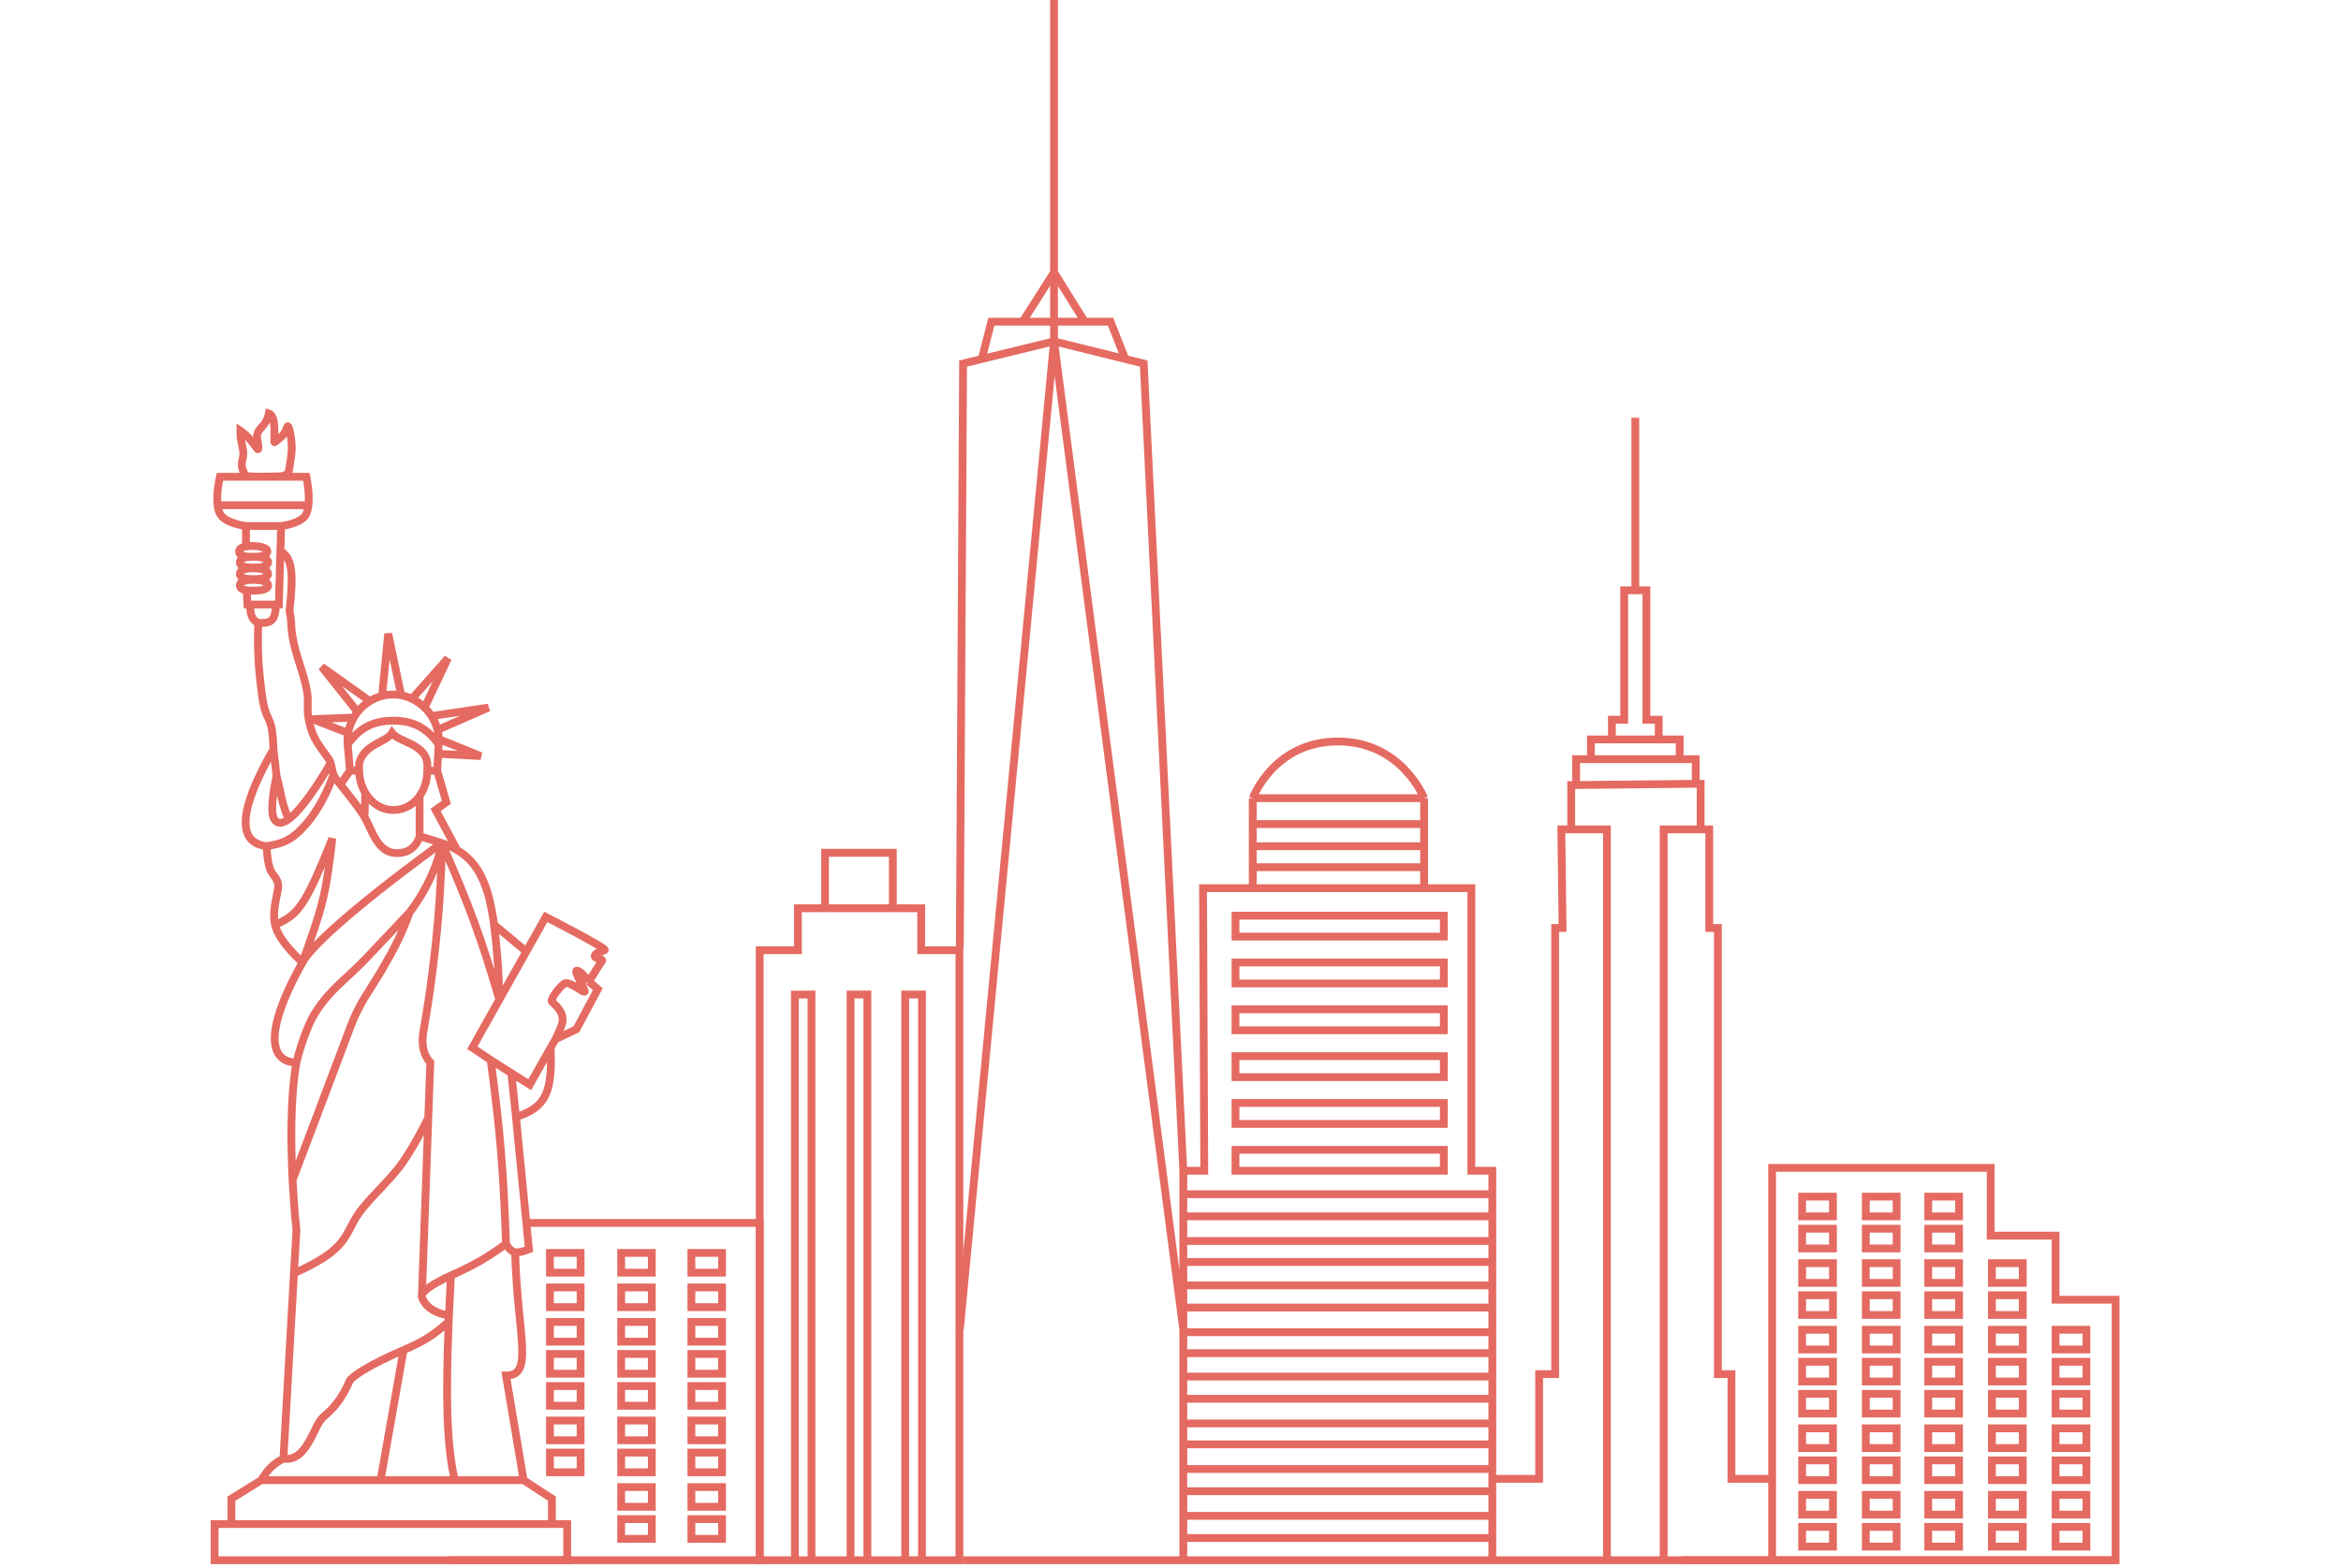 <svg width="300" height="201" viewBox="0 0 300 201" fill="none" xmlns="http://www.w3.org/2000/svg">
<path d="M29.656 195.364H27.5V200H72.687V195.364H70.726M29.656 195.364V192.109L33.479 189.741M29.656 195.364H70.726M33.479 189.741C34.263 188.459 34.949 187.67 36.322 186.98M33.479 189.741H48.77M67.1 189.741L70.726 192.109V195.364M67.1 189.741H58.278M67.1 189.741L64.845 176.326C68.472 176.326 66.315 171.296 66.021 160.643M36.322 186.98C39.36 187.473 40.216 182.639 41.419 181.653C44.065 179.483 44.601 177.168 44.947 176.82C46.516 175.241 51.711 173.071 51.711 173.071M36.322 186.98C36.745 179.544 37.322 169.399 37.674 163.207M37.988 136.18C37.988 136.18 31.225 136.87 38.772 123.357M37.988 136.18C37.183 140.768 37.259 146.774 37.493 151.272M37.988 136.18C37.988 136.18 38.981 132.041 40.438 129.768C42.399 126.71 44.359 125.536 46.908 122.863C49.101 120.563 52.495 116.945 52.495 116.945M56.611 108.067C56.611 108.067 41.086 119.214 38.772 123.357M56.611 108.067L53.769 107.18M56.611 108.067C56.611 108.067 56.052 112.285 52.495 116.945M56.611 108.067C56.611 108.067 56.709 118.326 54.259 132.234C53.769 135.016 55.141 136.18 55.141 136.18L54.887 143.282M56.611 108.067C60.045 115.77 61.758 120.518 63.992 128.141C63.928 124.423 63.631 120.971 63.309 118.523M56.611 108.067C57.329 108.319 57.981 108.61 58.572 108.959M38.772 123.357C38.772 123.357 35.754 120.808 35.243 118.523M38.772 123.357C41.322 116.197 41.713 115.071 42.595 107.476C39.351 115.519 38.363 117.344 35.243 118.523M53.769 107.18C53.769 107.18 53.279 109.528 50.632 109.35C48.355 109.197 47.67 106.401 46.712 104.714M53.769 107.18V102.043M46.712 104.714C46.221 103.85 44.696 101.906 43.621 100.571M46.712 104.714L46.811 101.632M36.028 70.683C37.423 71.624 37.638 73.331 37.106 78.278C37.106 78.278 37.282 79.18 37.302 79.758C37.424 83.371 38.87 85.676 39.36 88.734C39.574 90.065 39.288 90.865 39.556 92.186C39.889 93.823 40.25 94.678 41.223 96.033C42.037 97.168 42.251 97.417 42.376 97.809M48.77 189.741L51.711 173.071M48.77 189.741H58.278M51.711 173.071C54.418 171.911 55.658 171.065 57.494 169.422M57.494 169.422C57.129 179.207 57.2 185.007 58.278 189.741M57.494 169.422L57.533 168.632M57.788 163.503C60.79 162.168 62.325 161.267 64.845 159.459M57.788 163.503C57.788 163.503 53.736 165.279 54.063 166.265M57.788 163.503L57.533 168.632M64.845 159.459C64.517 149.921 64.066 144.772 62.885 135.884M64.845 159.459C65.638 160.802 66.259 160.709 67.786 160.149L66.119 143.183M54.063 166.265C54.749 168.337 57.533 168.632 57.533 168.632M54.063 166.265L54.869 143.775L54.887 143.282M62.885 135.884L60.532 134.306L67.451 121.976M62.885 135.884L65.531 137.561M65.531 137.561L67.884 139.04L70.563 134.306M65.531 137.561L66.119 143.183M37.674 163.207C37.864 159.872 37.988 157.683 37.988 157.683C37.988 157.683 37.687 154.994 37.493 151.272M37.674 163.207C37.674 163.207 41.099 161.794 42.889 160.149C44.935 158.269 44.744 156.967 46.516 154.823C47.987 153.042 49.588 151.601 51.025 149.792C52.891 147.442 54.887 143.282 54.887 143.282M37.493 151.272C37.493 151.272 41.419 140.915 44.947 131.544C46.065 128.577 47.261 127.171 48.868 124.442C50.436 121.778 51.446 119.855 52.495 116.945M35.243 118.523C34.785 116.472 35.827 114.067 35.636 113.295C35.243 111.717 34.361 112.605 34.165 108.462M34.165 108.462C36.126 108.166 37.4 107.771 39.262 105.601C41.576 102.905 42.742 99.288 42.742 99.288M34.165 108.462C30.539 108.067 30.343 104.22 35.047 96.033M71.177 133.221C71.177 133.221 71.834 131.898 72 131.346C72.434 129.913 71.366 129.031 70.726 128.387C70.432 128.091 72.098 126.02 72.49 126.02C73.459 126.02 74.722 127.325 74.941 127.105C75.039 127.006 73.569 124.54 73.863 124.442C74.337 124.283 75.464 125.823 75.464 125.823M71.177 133.221L73.863 131.938L76.607 126.809L75.464 125.823M71.177 133.221L70.563 134.306M75.464 125.823C75.464 125.823 76.999 123.357 77.097 123.258C77.503 122.849 76.215 122.962 76.215 122.567C76.215 122.124 76.924 122.109 77.49 121.778C77.827 121.581 69.942 117.537 69.942 117.537L67.451 121.976M63.309 118.523L67.451 121.976M63.309 118.523C62.607 113.172 61.182 110.501 58.572 108.959M70.563 134.306C70.793 139.86 70.058 141.959 66.119 143.183M46.026 98.795C46.026 98.795 45.982 98.192 46.026 97.809C46.712 95.343 49.554 95.145 50.24 93.962C51.123 95.145 54.469 95.343 54.749 97.809C54.793 98.192 54.749 98.795 54.749 98.795M46.026 98.795H44.849M46.026 98.795C46.032 99.81 46.316 100.801 46.811 101.632M54.749 98.795H56.023M54.749 98.795C54.757 99.992 54.406 101.144 53.769 102.043M44.849 98.795L43.621 100.571M44.849 98.795C44.849 98.795 44.67 96.751 44.555 95.441M43.621 100.571C43.155 99.991 42.902 99.677 42.742 99.288M44.555 95.441C45.997 93.365 47.724 92.436 50.24 92.384C52.859 92.329 54.719 93.281 56.219 95.441M44.555 95.441C44.511 94.937 44.533 94.441 44.615 93.962M56.219 95.441C56.24 95.209 56.246 94.979 56.238 94.751M56.219 95.441C56.199 95.8 56.174 96.213 56.15 96.625M56.023 98.795L57.2 102.839L55.827 103.826L58.572 108.959M56.023 98.795C56.023 98.795 56.086 97.717 56.15 96.625M48.966 89.208C49.376 89.102 49.802 89.041 50.24 89.03C50.641 89.02 51.035 89.053 51.416 89.126M48.966 89.208L49.75 81.237L51.416 89.126M48.966 89.208C48.407 89.352 47.88 89.579 47.398 89.873M51.416 89.126C51.895 89.217 52.355 89.37 52.789 89.575M52.789 89.575L57.396 84.394L54.413 90.707M52.789 89.575C53.389 89.859 53.938 90.245 54.413 90.707M54.413 90.707C54.748 91.033 55.046 91.397 55.3 91.792M55.3 91.792L62.591 90.707L56.071 93.567M55.3 91.792C55.648 92.334 55.912 92.934 56.071 93.567M56.071 93.567C56.167 93.951 56.224 94.347 56.238 94.751M56.238 94.751L61.611 96.921L56.15 96.625M47.398 89.873L41.223 85.479L45.83 91.261M47.398 89.873C46.797 90.24 46.266 90.712 45.83 91.261M45.83 91.261C45.647 91.491 45.48 91.734 45.332 91.989M45.332 91.989L40.046 92.186L44.615 93.962M45.332 91.989C44.982 92.592 44.735 93.259 44.615 93.962M42.742 99.288C42.682 99.141 42.635 98.983 42.595 98.795C42.489 98.297 42.447 98.03 42.376 97.809M35.047 96.033L35.44 99.486M35.047 96.033C35.047 96.033 35.004 94.521 34.851 93.567C34.57 91.804 33.969 92.107 33.577 89.128C33.095 85.465 32.994 83.551 33.087 79.856C33.087 79.856 33.147 79.856 33.185 79.856M42.376 97.809C42.376 97.809 39.26 103.349 36.993 105.01M35.44 99.486C35.44 99.486 34.426 103.846 35.145 105.01C35.565 105.687 36.231 105.568 36.993 105.01M35.44 99.486C36.046 101.643 36.028 102.839 36.993 105.01M35.342 77.489C35.342 78.771 35.145 79.758 33.871 79.856C33.871 79.856 33.453 79.856 33.185 79.856M35.342 77.489H32.107M35.342 77.489H35.734L36.028 67.428M32.107 77.489C32.107 77.489 31.813 79.462 33.185 79.856M32.107 77.489H31.715L31.617 75.671M36.028 67.428H31.519M36.028 67.428C36.028 67.428 38.7 67.144 39.262 65.849C39.398 65.537 39.48 65.163 39.524 64.764M31.519 67.428V69.598V70.053M31.519 67.428C31.519 67.428 28.863 67.127 28.186 65.849C28.026 65.547 27.931 65.171 27.882 64.764M27.882 64.764C27.689 63.177 28.186 61.115 28.186 61.115H39.262C39.262 61.115 39.704 63.146 39.524 64.764M27.882 64.764H39.524M31.617 75.671C31.13 75.606 30.735 75.441 30.735 75.023C30.735 74.243 32.597 74.332 32.597 74.332C32.597 74.332 34.361 74.35 34.361 75.023C34.361 75.615 33.3 75.713 32.597 75.713C32.288 75.713 31.933 75.713 31.617 75.671ZM31.519 70.053C32 69.968 32.499 69.992 32.499 69.992C32.499 69.992 34.263 70.01 34.263 70.683C34.263 71.275 33.202 71.373 32.499 71.373C31.715 71.373 30.637 71.373 30.637 70.683C30.637 70.306 31.07 70.132 31.519 70.053ZM46.811 101.632C47.618 102.988 48.988 103.918 50.632 103.826C51.97 103.751 53.051 103.057 53.769 102.043M215.5 200H271M33.724 61.105C34.451 61.105 35.301 61.062 35.734 61.062C36.286 61.062 36.792 60.958 37.019 60.368C37.019 60.368 37.333 58.574 37.385 57.789C37.463 56.591 37.02 54.144 36.812 54.72C36.42 55.805 35.972 56.092 35.188 56.684C35.013 56.817 35.557 53.364 34.456 53C34.09 54.651 33.285 54.691 32.992 55.579C32.795 56.171 33.218 57.117 33.087 57.511C33.119 58.005 32.392 56.316 30.795 55.211C30.769 56.592 31.3 57.613 31.161 58.526C30.989 59.217 30.93 59.632 31.029 59.977C31.178 60.504 31.368 61.03 31.911 61.062C32.625 61.105 32.958 61.105 33.724 61.105ZM34.361 72.063C34.361 71.39 32.597 71.373 32.597 71.373C32.597 71.373 30.735 71.283 30.735 72.063C30.735 72.754 31.813 72.754 32.597 72.754C33.3 72.754 34.361 72.655 34.361 72.063ZM34.361 73.543C34.361 72.871 32.597 72.853 32.597 72.853C32.597 72.853 30.735 72.763 30.735 73.543C30.735 74.234 31.813 74.234 32.597 74.234C33.3 74.234 34.361 74.135 34.361 73.543Z" stroke="#E56A61"/>
<path d="M135.073 0V34.913M135.073 43.76V41.232M135.073 43.76L144.205 46.019M135.073 43.76L125.815 46.019M135.073 43.76L123 170.458M135.073 43.76L151.642 170.458M123.421 200H151.642M155.827 200H151.642M135.073 41.232V34.913M135.073 41.232H131.058M135.073 41.232H139.009M144.205 46.019L146.567 46.603L151.642 150.079M144.205 46.019L142.316 41.232H139.009M125.815 46.019L123.421 46.603L123 121.5M125.815 46.019L127.042 41.232H131.058M135.073 34.913L131.058 41.232M135.073 34.913L139.009 41.232M160.541 113.85V111.164M160.541 113.85H182.5M160.541 113.85H154.17L154.328 150.079C154.328 150.079 152.98 150.079 152.116 150.079C151.931 150.079 151.642 150.079 151.642 150.079M160.541 102.318C160.541 102.318 163.227 95.051 171.441 95.051C179.656 95.051 182.5 102.318 182.5 102.318M160.541 102.318H182.5M160.541 102.318V105.635M182.5 102.318V105.635M182.5 113.85H188.555V150.079H191.241V153.081M182.5 113.85V111.164M191.241 200H151.642M191.241 200V189.573M191.241 200H205.931M151.642 200V197.156M151.642 150.079V153.081M160.541 105.635H182.5M160.541 105.635V108.479M182.5 105.635V108.479M182.5 108.479H160.541M182.5 108.479V111.164M160.541 108.479V111.164M160.541 111.164H182.5M151.642 153.081H191.241M151.642 153.081V155.924M191.241 153.081V155.924M191.241 155.924H151.642M191.241 155.924V159.084M151.642 155.924V159.084M151.642 159.084H191.241M151.642 159.084V161.769M191.241 159.084V161.769M191.241 161.769H151.642M191.241 161.769V164.771M151.642 161.769V164.771M151.642 164.771H191.241M151.642 164.771V167.615M191.241 164.771V167.615M191.241 167.615H151.642M191.241 167.615V170.774M151.642 167.615V170.774M151.642 170.774H191.241M151.642 170.774V173.46M191.241 170.774V173.46M191.241 173.46H151.642M191.241 173.46V176.461M151.642 173.46V176.461M151.642 176.461H191.241M151.642 176.461V179.305M191.241 176.461V179.305M191.241 179.305H151.642M191.241 179.305V182.464M151.642 179.305V182.464M151.642 182.464H191.241M151.642 182.464V185.15M191.241 182.464V185.15M191.241 185.15H151.642M191.241 185.15V188.31M151.642 185.15V188.31M151.642 188.31H191.241M151.642 188.31V191.153M191.241 188.31V189.573M191.241 191.153H151.642M151.642 191.153V194.313M151.642 194.313H191.241M151.642 194.313V197.156M191.241 197.156H151.642M191.241 189.573H191.557H197.242V176.145H199.296V118.957H200.244L200.086 106.319H201.35M201.35 106.319V100.632H201.982M201.35 106.319H205.931V200M201.982 100.632V97.314H203.877M201.982 100.632L217.306 100.474M203.877 97.314V94.787H206.563M203.877 97.314H215.252M206.563 94.787V92.259H208.143V75.671H209.565M206.563 94.787H212.566M209.565 75.671V53.554M209.565 75.671H210.986V92.259H212.566V94.787M212.566 94.787H215.252V97.314M215.252 97.314H217.306V100.474M217.306 100.474H217.937V106.319M217.937 106.319H219.043V118.957H220.149V176.145H221.887V189.573H227.1M217.937 106.319H213.198V200M227.1 189.573V200M227.1 189.573V149.711H255.108V158.4H263.427V166.615H271.114V200H227.1M227.1 200H213.198M205.931 200H213.198M158.329 150.079H185.028V147.393H158.329V150.079ZM158.329 144.076H185.028V141.39H158.329V144.076ZM158.329 138.073H185.028V135.387H158.329V138.073ZM158.329 132.07H185.028V129.384H158.329V132.07ZM158.329 126.066H185.028V123.381H158.329V126.066ZM158.329 120.063H185.028V117.378H158.329V120.063ZM230.944 153.397V155.924H234.893V153.397H230.944ZM239.105 153.397V155.924H243.054V153.397H239.105ZM230.944 157.504V160.032H234.893V157.504H230.944ZM239.105 157.504V160.032H243.054V157.504H239.105ZM230.944 161.927V164.455H234.893V161.927H230.944ZM239.105 161.927V164.455H243.054V161.927H239.105ZM230.944 166.035V168.562H234.893V166.035H230.944ZM239.105 166.035V168.562H243.054V166.035H239.105ZM230.944 170.458V172.986H234.893V170.458H230.944ZM239.105 170.458V172.986H243.054V170.458H239.105ZM230.944 174.566V177.093H234.893V174.566H230.944ZM239.105 174.566V177.093H243.054V174.566H239.105ZM230.944 178.673V181.201H234.893V178.673H230.944ZM239.105 178.673V181.201H243.054V178.673H239.105ZM230.944 183.096V185.624H234.893V183.096H230.944ZM239.105 183.096V185.624H243.054V183.096H239.105ZM230.944 187.204V189.731H234.893V187.204H230.944ZM239.105 187.204V189.731H243.054V187.204H239.105ZM230.944 191.627V194.155H234.893V191.627H230.944ZM239.105 191.627V194.155H243.054V191.627H239.105ZM230.944 195.735V198.262H234.893V195.735H230.944ZM239.105 195.735V198.262H243.054V195.735H239.105ZM255.266 195.735V198.262H259.216V195.735H255.266ZM263.427 195.735V198.262H267.377V195.735H263.427ZM255.266 191.627V194.155H259.216V191.627H255.266ZM263.427 191.627V194.155H267.377V191.627H263.427ZM255.266 187.204V189.731H259.216V187.204H255.266ZM263.427 187.204V189.731H267.377V187.204H263.427ZM255.266 183.096V185.624H259.216V183.096H255.266ZM263.427 183.096V185.624H267.377V183.096H263.427ZM255.266 178.673V181.201H259.216V178.673H255.266ZM263.427 178.673V181.201H267.377V178.673H263.427ZM255.266 174.566V177.093H259.216V174.566H255.266ZM263.427 174.566V177.093H267.377V174.566H263.427ZM255.266 170.458V172.986H259.216V170.458H255.266ZM263.427 170.458V172.986H267.377V170.458H263.427ZM255.266 166.035V168.562H259.216V166.035H255.266ZM255.266 161.927V164.455H259.216V161.927H255.266ZM247.104 153.396V155.924H251.054V153.396H247.104ZM247.104 157.504V160.032H251.054V157.504H247.104ZM247.104 161.927V164.455H251.054V161.927H247.104ZM247.104 166.035V168.562H251.054V166.035H247.104ZM247.104 170.458V172.986H251.054V170.458H247.104ZM247.104 174.566V177.093H251.054V174.566H247.104ZM247.104 178.673V181.201H251.054V178.673H247.104ZM247.104 183.096V185.624H251.054V183.096H247.104ZM247.104 187.204V189.731H251.054V187.204H247.104ZM247.104 191.627V194.155H251.054V191.627H247.104ZM247.104 195.735V198.262H251.054V195.735H247.104Z" stroke="#E56A61"/>
<path d="M105.729 116.429H102.254V121.801H97.356V200H101.868M105.729 116.429V109.32H114.418V116.429M105.729 116.429H114.418M114.418 116.429H118.052V121.801H122.949V200H116.551H111.153M103.992 200V163.744V127.488L101.868 127.5V200M103.992 200H101.868M103.992 200H109M111.153 200V127.488H109V200M111.153 200H109M118.153 127.487V199.999H116V127.487H118.153Z" stroke="#E56A61"/>
<path d="M67.5 156.768H97.356V188.941V200H57.5M83.529 160.611V163.139H79.603V160.611H83.529ZM74.404 160.611V163.139H70.478V160.611H74.404ZM83.529 165.035V167.562H79.603V165.035H83.529ZM74.404 165.035V167.562H70.478V165.035H74.404ZM83.529 169.458V171.986H79.603V169.458H83.529ZM74.404 169.458V171.986H70.478V169.458H74.404ZM83.529 173.565V176.093H79.603V173.565H83.529ZM74.404 173.565V176.093H70.478V173.565H74.404ZM83.529 177.673V180.2H79.603V177.673H83.529ZM74.404 177.673V180.2H70.478V177.673H74.404ZM83.529 182.096V184.624H79.603V182.096H83.529ZM74.404 182.096V184.624H70.478V182.096H74.404ZM83.529 186.204V188.731H79.603V186.204H83.529ZM74.404 186.204V188.731H70.478V186.204H74.404ZM83.529 190.627V193.155H79.603V190.627H83.529ZM83.529 194.734V197.262H79.603V194.734H83.529ZM92.529 160.611V163.139H88.603V160.611H92.529ZM92.529 165.035V167.562H88.603V165.035H92.529ZM92.529 169.458V171.986H88.603V169.458H92.529ZM92.529 173.566V176.093H88.603V173.566H92.529ZM92.529 177.673V180.201H88.603V177.673H92.529ZM92.529 182.096V184.624H88.603V182.096H92.529ZM92.529 186.204V188.731H88.603V186.204H92.529ZM92.529 190.627V193.155H88.603V190.627H92.529ZM92.529 194.735V197.262H88.603V194.735H92.529Z" stroke="#E56A61"/>
</svg>

